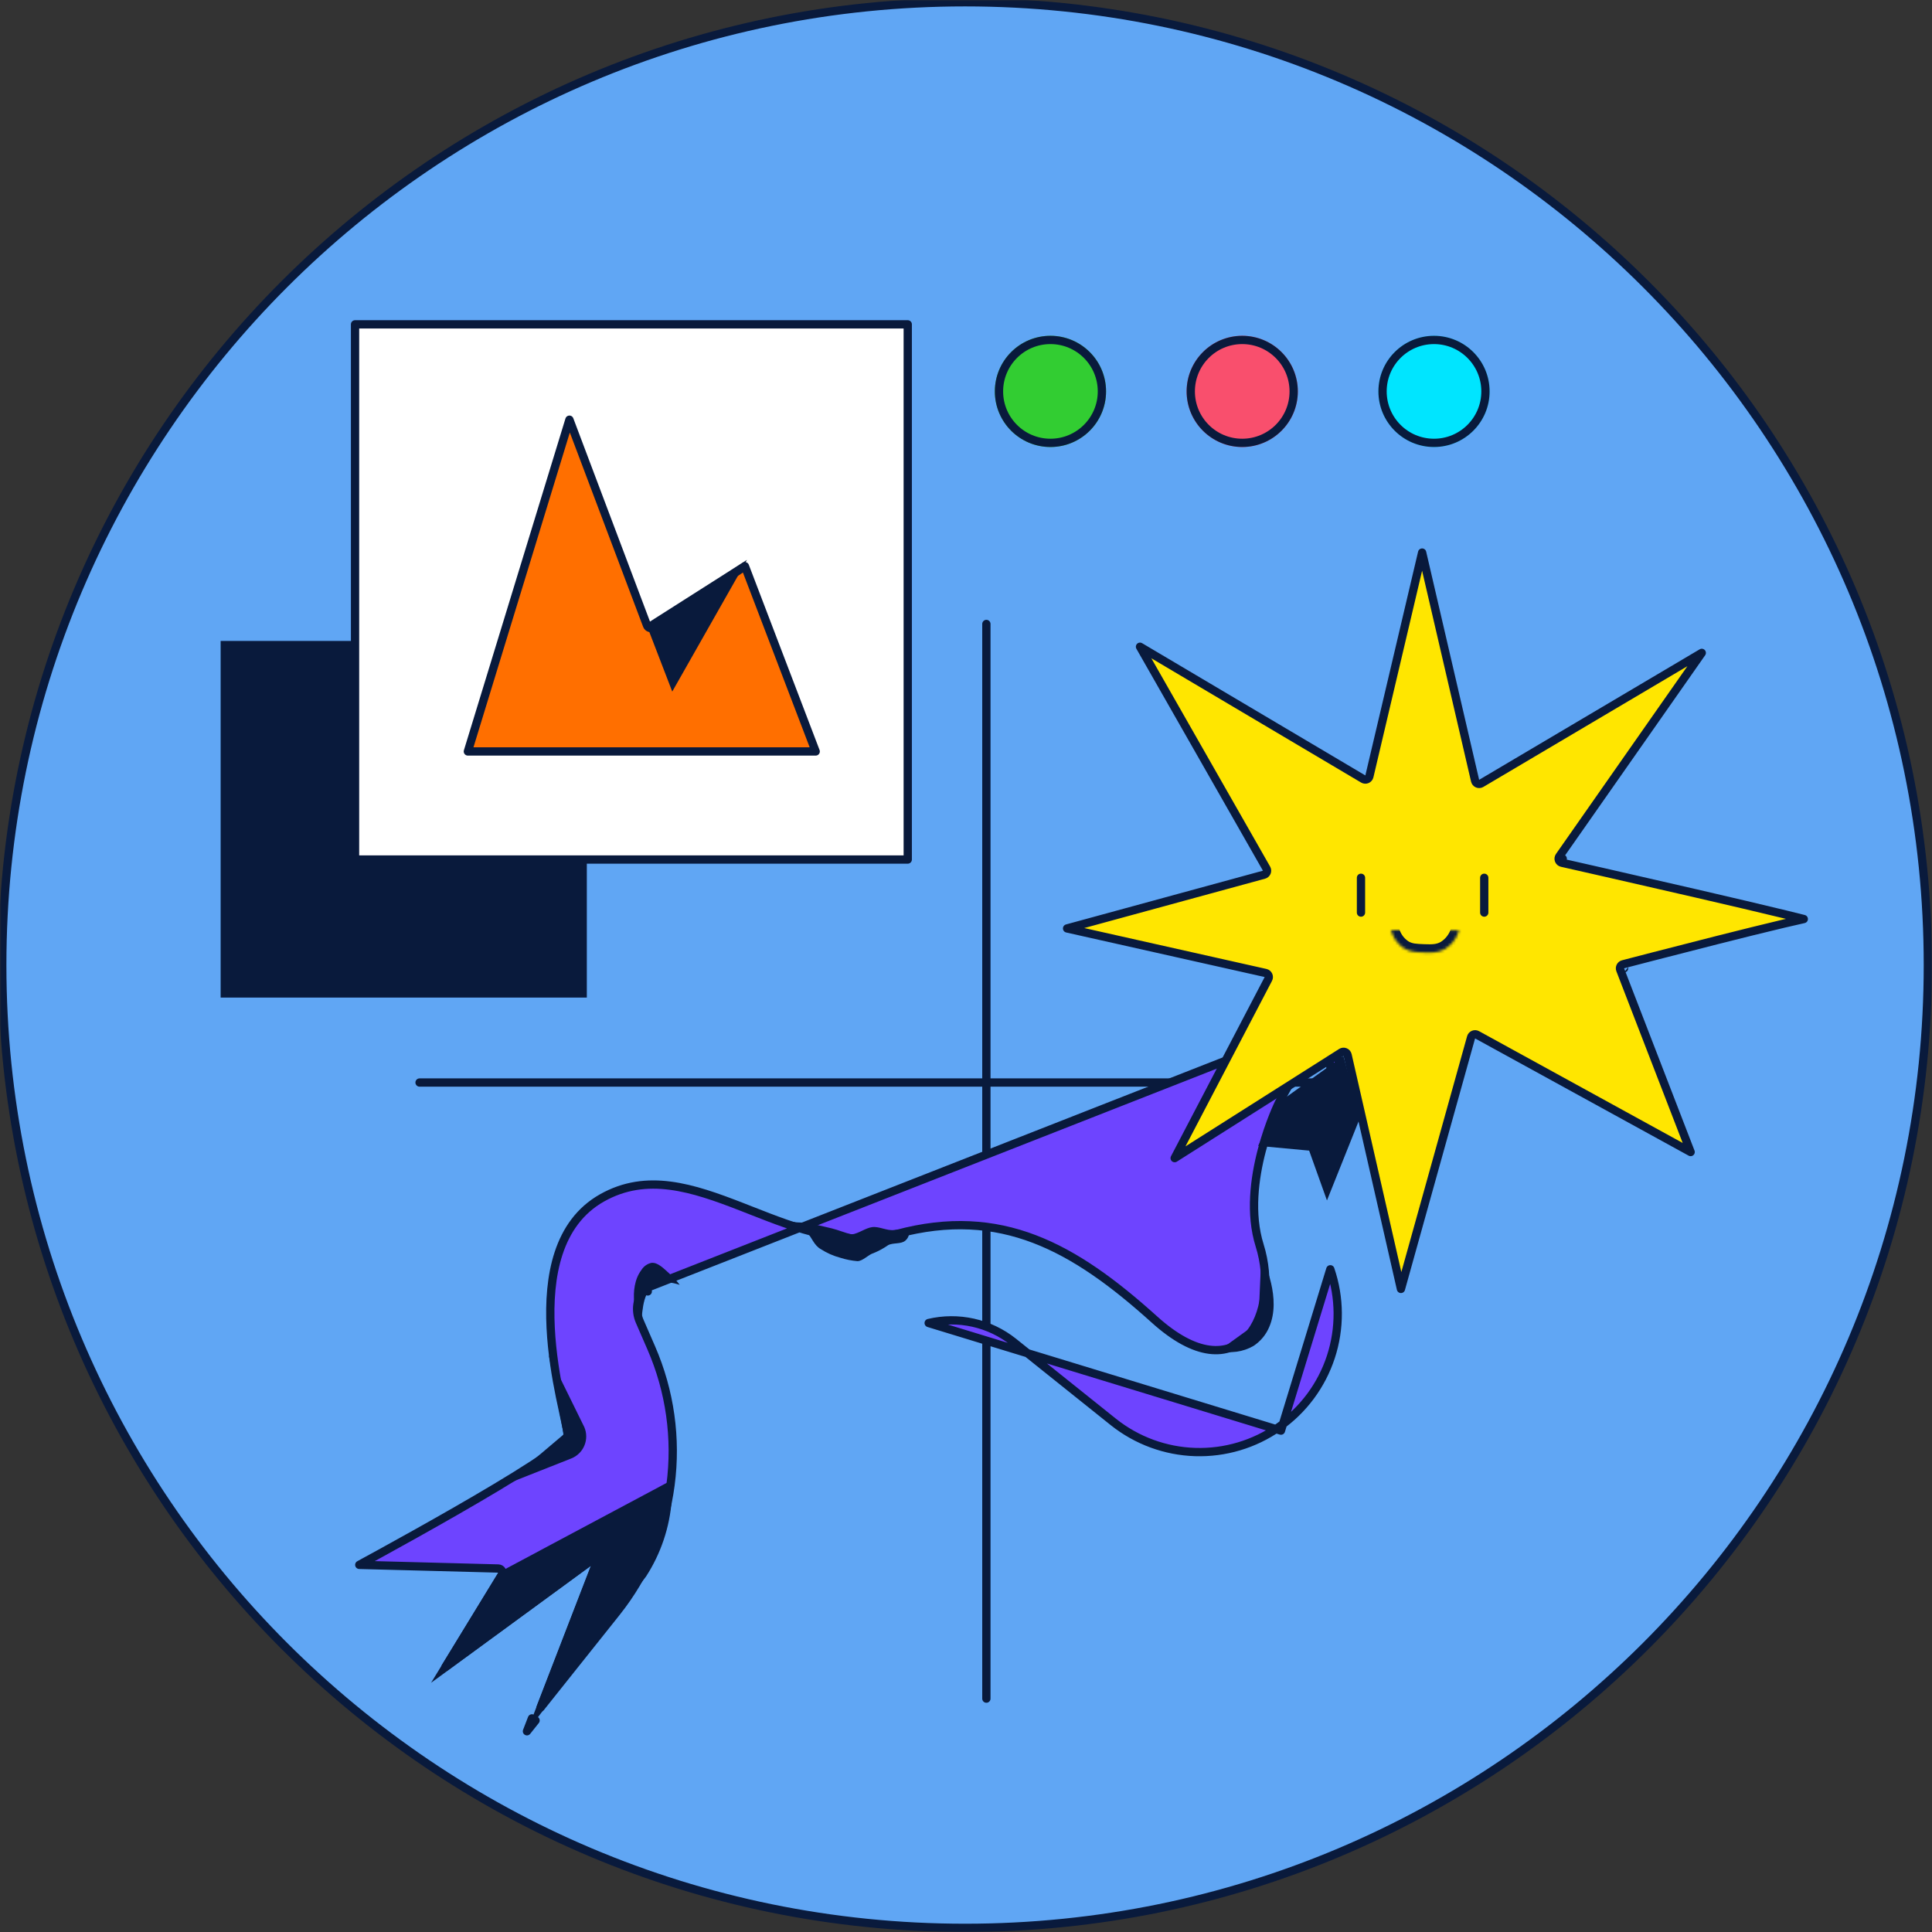 <svg width="700" height="700" viewBox="0 0 700 700" fill="none" xmlns="http://www.w3.org/2000/svg">
<rect x="0" y="0" width="700" height="700" fill="#333333" stroke="none"/>
<g clip-path="url(#clip0_62_6018)">
<mask id="mask0_62_6018" style="mask-type:luminance" maskUnits="userSpaceOnUse" x="0" y="0" width="700" height="700">
<path d="M700 0H0V700H700V0Z" fill="white"/>
</mask>
<g mask="url(#mask0_62_6018)">
<path d="M698.5 349.66C698.5 542.319 542.319 698.5 349.66 698.5C157.001 698.5 0.82 542.319 0.82 349.66C0.82 157.001 157.001 0.82 349.66 0.82C542.319 0.82 698.5 157.001 698.5 349.66Z" fill="#60A6F4" stroke="#091A3C" stroke-width="3" stroke-linecap="round" stroke-linejoin="round"/>
<path d="M524.626 392.219H152.012" stroke="#091A3C" stroke-width="3" stroke-linecap="round" stroke-linejoin="round"/>
<path d="M357.383 226.071V615.446" stroke="#091A3C" stroke-width="3" stroke-linecap="round" stroke-linejoin="round"/>
<path d="M519.568 161.959C530.693 161.959 539.711 152.94 539.711 141.815C539.711 130.69 530.693 121.671 519.568 121.671C508.443 121.671 499.424 130.69 499.424 141.815C499.424 152.94 508.443 161.959 519.568 161.959Z" fill="#00E5FF"/>
<path d="M538.211 141.815C538.211 152.111 529.864 160.459 519.568 160.459C509.271 160.459 500.924 152.111 500.924 141.815C500.924 131.518 509.271 123.171 519.568 123.171C529.864 123.171 538.211 131.518 538.211 141.815Z" stroke="#091A3C" stroke-width="3" stroke-linecap="round" stroke-linejoin="round"/>
<path d="M450.081 161.959C461.206 161.959 470.225 152.94 470.225 141.815C470.225 130.69 461.206 121.671 450.081 121.671C438.956 121.671 429.938 130.69 429.938 141.815C429.938 152.94 438.956 161.959 450.081 161.959Z" fill="#F94F6D"/>
<path d="M468.725 141.815C468.725 152.111 460.378 160.459 450.081 160.459C439.785 160.459 431.438 152.111 431.438 141.815C431.438 131.518 439.785 123.171 450.081 123.171C460.378 123.171 468.725 131.518 468.725 141.815Z" stroke="#091A3C" stroke-width="3" stroke-linecap="round" stroke-linejoin="round"/>
<path d="M212.617 232.227H79.943V361.439H212.617V232.227Z" fill="#091A3C"/>
<path d="M380.597 161.959C391.722 161.959 400.741 152.94 400.741 141.815C400.741 130.69 391.722 121.671 380.597 121.671C369.472 121.671 360.453 130.69 360.453 141.815C360.453 152.94 369.472 161.959 380.597 161.959Z" fill="#32CD32"/>
<path d="M399.241 141.815C399.241 152.111 390.894 160.459 380.597 160.459C370.3 160.459 361.953 152.111 361.953 141.815C361.953 131.518 370.3 123.171 380.597 123.171C390.894 123.171 399.241 131.518 399.241 141.815Z" stroke="#091A3C" stroke-width="3" stroke-linecap="round" stroke-linejoin="round"/>
<path d="M128.639 117.516H328.894V311.428H128.639V117.516Z" fill="white" stroke="#091A3C" stroke-width="3" stroke-linecap="round" stroke-linejoin="round"/>
<path d="M479.823 370.286L491.366 401.716L485.579 412.827C485.579 412.827 485.579 412.827 485.579 412.828V412.829L479.823 370.286ZM479.823 370.286L463.348 399.558L463.328 399.598C463.303 399.65 463.265 399.73 463.214 399.836C463.114 400.047 462.967 400.364 462.781 400.778C462.408 401.605 461.881 402.819 461.271 404.351C460.049 407.416 458.496 411.747 457.171 416.802C454.509 426.956 452.822 439.827 456.386 451.215C458.293 457.308 458.846 463.712 458.117 469.483C457.39 475.238 455.372 480.481 452.017 484.126C448.613 487.826 443.899 489.797 438.102 489.017C432.386 488.249 425.75 484.829 418.283 478.09C403.63 464.866 389.697 454.611 374.736 448.91C359.822 443.227 343.804 442.038 324.909 447.097C306.412 452.05 288.734 445.108 272.12 438.584C270.983 438.137 269.851 437.693 268.724 437.254C250.894 430.315 234.364 424.845 218.101 434.032C201.959 443.15 198.596 462.565 199.519 481.104C199.976 490.3 201.483 499.107 202.884 506.008C203.411 508.606 203.92 510.922 204.354 512.894C204.497 513.543 204.632 514.155 204.756 514.727C205.006 515.875 205.216 516.874 205.364 517.683C205.506 518.459 205.612 519.17 205.612 519.692C205.612 520.268 205.382 520.765 205.174 521.116C204.951 521.491 204.654 521.863 204.325 522.224C203.664 522.946 202.739 523.764 201.627 524.65C199.393 526.43 196.235 528.615 192.492 531.041C184.996 535.9 175.019 541.812 165.064 547.526C155.105 553.242 145.147 558.773 137.681 562.874C134.743 564.488 132.19 565.881 130.174 566.977L180.561 568.302C181.097 568.316 181.584 568.614 181.84 569.085C182.096 569.555 182.081 570.126 181.802 570.583L161.383 603.993L213.22 566.068C213.757 565.675 214.489 565.683 215.018 566.089C215.546 566.494 215.745 567.199 215.505 567.82L195.852 618.678L223.333 584.186C233.939 570.872 240.719 554.922 242.946 538.046C245.173 521.171 242.764 504.008 235.975 488.398L231.762 478.702L231.761 478.7C230.923 476.766 230.649 474.635 230.969 472.552C231.289 470.47 232.19 468.52 233.568 466.927M479.823 370.286L233.568 466.927ZM233.568 466.927C233.567 466.928 233.567 466.928 233.566 466.929L234.704 467.907L233.569 466.925L233.568 466.927ZM464.118 518.345L463.26 517.114C472.17 510.901 478.817 501.957 482.197 491.633C485.577 481.309 485.507 470.166 481.996 459.886L464.118 518.345ZM464.118 518.345L463.259 517.115C454.415 523.289 443.813 526.442 433.032 526.102C422.251 525.762 411.868 521.948 403.43 515.229L367.171 486.206L367.168 486.203C362.904 482.811 357.926 480.432 352.608 479.245C347.29 478.059 341.772 478.096 336.471 479.354L464.118 518.345ZM190.923 627.272L194.046 623.353L192.729 622.598L190.923 627.272Z" fill="#6E44FF"/>
<path d="M479.823 370.286L491.366 401.716L485.579 412.827C485.579 412.827 485.579 412.827 485.579 412.828V412.829L479.823 370.286ZM479.823 370.286L463.348 399.558L463.328 399.598C463.303 399.65 463.265 399.73 463.214 399.836C463.114 400.047 462.967 400.364 462.781 400.778C462.408 401.605 461.881 402.819 461.271 404.351C460.049 407.416 458.496 411.747 457.171 416.802C454.509 426.956 452.822 439.827 456.386 451.215C458.293 457.308 458.846 463.712 458.117 469.483C457.39 475.238 455.372 480.481 452.017 484.126C448.613 487.826 443.899 489.797 438.102 489.017C432.386 488.249 425.75 484.829 418.283 478.09C403.63 464.866 389.697 454.611 374.736 448.91C359.822 443.227 343.804 442.038 324.909 447.097C306.412 452.05 288.734 445.108 272.12 438.584C270.983 438.137 269.851 437.693 268.724 437.254C250.894 430.315 234.364 424.845 218.101 434.032C201.959 443.15 198.596 462.565 199.519 481.104C199.976 490.3 201.483 499.107 202.884 506.008C203.411 508.606 203.92 510.922 204.354 512.894C204.497 513.543 204.632 514.155 204.756 514.727C205.006 515.875 205.216 516.874 205.364 517.683C205.506 518.459 205.612 519.17 205.612 519.692C205.612 520.268 205.382 520.765 205.174 521.116C204.951 521.491 204.654 521.863 204.325 522.224C203.664 522.946 202.739 523.764 201.627 524.65C199.393 526.43 196.235 528.615 192.492 531.041C184.996 535.9 175.019 541.812 165.064 547.526C155.105 553.242 145.147 558.773 137.681 562.874C134.743 564.488 132.19 565.881 130.174 566.977L180.561 568.302C181.097 568.316 181.584 568.614 181.84 569.085C182.096 569.555 182.081 570.126 181.802 570.583L161.383 603.993L213.22 566.068C213.757 565.675 214.489 565.683 215.018 566.089C215.546 566.494 215.745 567.199 215.505 567.82L195.852 618.678L223.333 584.186C233.939 570.872 240.719 554.922 242.946 538.046C245.173 521.171 242.764 504.008 235.975 488.398L231.762 478.702L231.761 478.7C230.923 476.766 230.649 474.635 230.969 472.552C231.289 470.47 232.19 468.52 233.568 466.927M479.823 370.286L233.568 466.927M233.568 466.927C233.567 466.928 233.567 466.928 233.566 466.929L234.704 467.907L233.569 466.925L233.568 466.927ZM464.118 518.345L463.26 517.114C472.17 510.901 478.817 501.957 482.197 491.633C485.577 481.309 485.507 470.166 481.996 459.886L464.118 518.345ZM464.118 518.345L463.259 517.115C454.415 523.289 443.813 526.442 433.032 526.102C422.251 525.762 411.868 521.948 403.43 515.229L367.171 486.206L367.168 486.203C362.904 482.811 357.926 480.432 352.608 479.245C347.29 478.059 341.772 478.096 336.471 479.354L464.118 518.345ZM190.923 627.272L194.046 623.353L192.729 622.598L190.923 627.272Z" stroke="#091A3C" stroke-width="3" stroke-linecap="round" stroke-linejoin="round"/>
<path d="M463.584 399.268C461.015 404.562 458.435 409.862 455.846 415.166L474.329 416.889C476.48 422.904 478.631 428.919 480.783 434.934L492.813 404.86C490.797 397.435 488.771 390.01 486.735 382.585L463.584 399.268Z" fill="#091A3C"/>
<path d="M457.98 316.913C458.427 316.791 458.793 316.468 458.97 316.04C459.148 315.612 459.117 315.126 458.888 314.723C443.606 287.918 428.324 261.118 413.042 234.323L493.928 282.248C494.338 282.492 494.84 282.525 495.28 282.338C495.719 282.151 496.043 281.767 496.152 281.302L515.264 200.202L534.459 282.879C534.567 283.345 534.891 283.731 535.33 283.919C535.77 284.107 536.272 284.074 536.684 283.831L616.582 236.551L564.985 310.267C564.698 310.676 564.635 311.202 564.815 311.668C564.995 312.134 565.396 312.48 565.884 312.59L566.214 311.127C565.884 312.59 565.885 312.59 565.885 312.59L565.888 312.591L565.902 312.594L565.955 312.606L566.166 312.654L566.988 312.839C567.707 313.002 568.762 313.241 570.103 313.545C572.786 314.152 576.612 315.021 581.189 316.062C590.343 318.146 602.499 320.924 614.505 323.702C626.512 326.48 638.365 329.257 646.916 331.338C649.445 331.954 651.681 332.508 653.544 332.982C651.516 333.426 649.087 333.985 646.38 334.626C639.446 336.267 630.654 338.454 622.017 340.64C613.378 342.826 604.89 345.012 598.561 346.651C595.396 347.471 592.771 348.154 590.938 348.632C590.021 348.871 589.302 349.059 588.812 349.187L588.253 349.334L588.109 349.371L588.073 349.381L588.064 349.383L588.062 349.384C588.062 349.384 588.061 349.384 588.441 350.835L588.061 349.384C587.648 349.492 587.3 349.771 587.106 350.152C586.911 350.532 586.888 350.977 587.042 351.375L612.55 417.404L535.169 374.927C534.768 374.706 534.288 374.682 533.865 374.859C533.443 375.037 533.126 375.398 533.003 375.839L507.588 467L488.26 382.252C488.152 381.777 487.819 381.384 487.369 381.199C486.918 381.013 486.406 381.058 485.994 381.319L425.603 419.614L459.54 354.694C459.756 354.281 459.768 353.791 459.572 353.368C459.376 352.945 458.994 352.637 458.539 352.535L386.624 336.392L457.98 316.913Z" fill="#FFE600" stroke="#091A3C" stroke-width="3" stroke-linecap="round" stroke-linejoin="round"/>
<path d="M269.905 205.148L295.54 272.268H169.516L206.311 152.064L234.427 226.6C234.588 227.028 234.936 227.359 235.371 227.499C235.807 227.639 236.282 227.573 236.662 227.319L269.905 205.148Z" fill="#FF6F00" stroke="#091A3C" stroke-width="3" stroke-linecap="round" stroke-linejoin="round"/>
<path d="M234.139 226.071L243.568 250.569L270.636 202.857L234.139 226.071Z" fill="#091A3C"/>
<path d="M493.111 318.034V330.644" stroke="#091A3C" stroke-width="3" stroke-linecap="round" stroke-linejoin="round"/>
<path d="M537.77 318.034V330.644" stroke="#091A3C" stroke-width="3" stroke-linecap="round" stroke-linejoin="round"/>
<mask id="mask1_62_6018" style="mask-type:luminance" maskUnits="userSpaceOnUse" x="503" y="337" width="26" height="9">
<path d="M503.998 337.019C504.68 339.679 506.312 341.997 508.587 343.535C510.859 344.96 513.083 344.991 516.028 345.101C518.973 345.211 521.15 345.195 523.484 343.895C525.999 342.354 527.84 339.921 528.637 337.081" fill="white"/>
</mask>
<g mask="url(#mask1_62_6018)">
<path d="M506.904 336.274C506.493 334.669 504.858 333.701 503.253 334.112C501.648 334.524 500.681 336.158 501.092 337.763L506.904 336.274ZM508.587 343.535L506.907 346.02C506.935 346.039 506.964 346.058 506.993 346.076L508.587 343.535ZM523.484 343.895L524.944 346.516C524.98 346.496 525.016 346.475 525.051 346.453L523.484 343.895ZM531.526 337.892C531.974 336.297 531.044 334.641 529.449 334.193C527.854 333.745 526.197 334.675 525.749 336.27L531.526 337.892ZM501.092 337.763C501.956 341.134 504.025 344.071 506.907 346.02L510.268 341.049C508.6 339.922 507.404 338.223 506.904 336.274L501.092 337.763ZM506.993 346.076C510.063 348.002 513.143 347.996 515.916 348.099L516.139 342.103C513.023 341.987 511.655 341.918 510.182 340.994L506.993 346.076ZM515.916 348.099C518.868 348.209 521.812 348.26 524.944 346.516L522.024 341.274C520.488 342.13 519.077 342.213 516.139 342.103L515.916 348.099ZM525.051 346.453C528.211 344.518 530.524 341.46 531.526 337.892L525.749 336.27C525.156 338.381 523.787 340.191 521.917 341.337L525.051 346.453Z" fill="#091A3C"/>
</g>
<path d="M182.541 538.082L207.008 528.417C208.07 527.991 209.035 527.358 209.849 526.554C210.662 525.75 211.306 524.792 211.744 523.735C212.182 522.679 212.404 521.546 212.398 520.402C212.391 519.259 212.157 518.128 211.707 517.076C207.426 508.336 203.144 499.632 198.863 490.964L204.22 519.723L182.541 538.082Z" fill="#091A3C"/>
<path d="M231.961 478.339C230.598 478.339 227.356 466.826 232.384 460.153C232.779 459.505 233.3 458.942 233.916 458.498C234.532 458.054 235.23 457.738 235.971 457.569C238.258 457.287 240.278 459.386 242.988 461.861C244.197 462.973 245.293 464.2 246.262 465.526C243.552 464.618 239.996 463.96 237.177 465.636C231.835 468.863 233.198 478.324 231.961 478.339Z" fill="#091A3C"/>
<path d="M286.879 442.61C287.302 443.346 289.824 444.004 292.534 446.714C294.1 448.28 294.93 451.225 297.374 452.572C299.554 453.983 301.944 455.04 304.454 455.705C306.488 456.356 308.591 456.772 310.72 456.942C312.756 456.848 314.573 454.577 316.531 454.013C318.376 453.262 320.131 452.305 321.763 451.162C323.533 450.176 326.462 450.865 328.028 449.502C329.595 448.139 329.109 446.886 330.346 445.226C327.809 445.539 326.415 445.351 323.877 445.664C321.34 445.978 318.52 444.286 316.045 444.599C313.57 444.912 311.111 446.949 308.574 447.262C306.146 446.682 303.874 445.696 301.384 445.069L294.116 443.362C291.719 442.735 289.307 443.189 286.879 442.61Z" fill="#091A3C"/>
<path d="M457.005 454.984C458.18 457.396 464.32 470.538 459.872 480.782C458.699 483.596 456.707 485.992 454.154 487.659C450.365 489.856 445.862 490.469 441.623 489.366L455.94 479.059L457.005 454.984Z" fill="#091A3C"/>
<path d="M180.553 569.832L156.18 609.713L214.136 567.311L190.954 627.303L234.061 571.211C239.444 562.897 242.649 553.363 243.381 543.486C243.546 541.092 243.546 538.69 243.381 536.296L180.553 569.832Z" fill="#091A3C"/>
</g>
</g>
<defs>
<clipPath id="clip0_62_6018">
<rect width="700" height="700" fill="white"/>
</clipPath>
</defs>
</svg>
